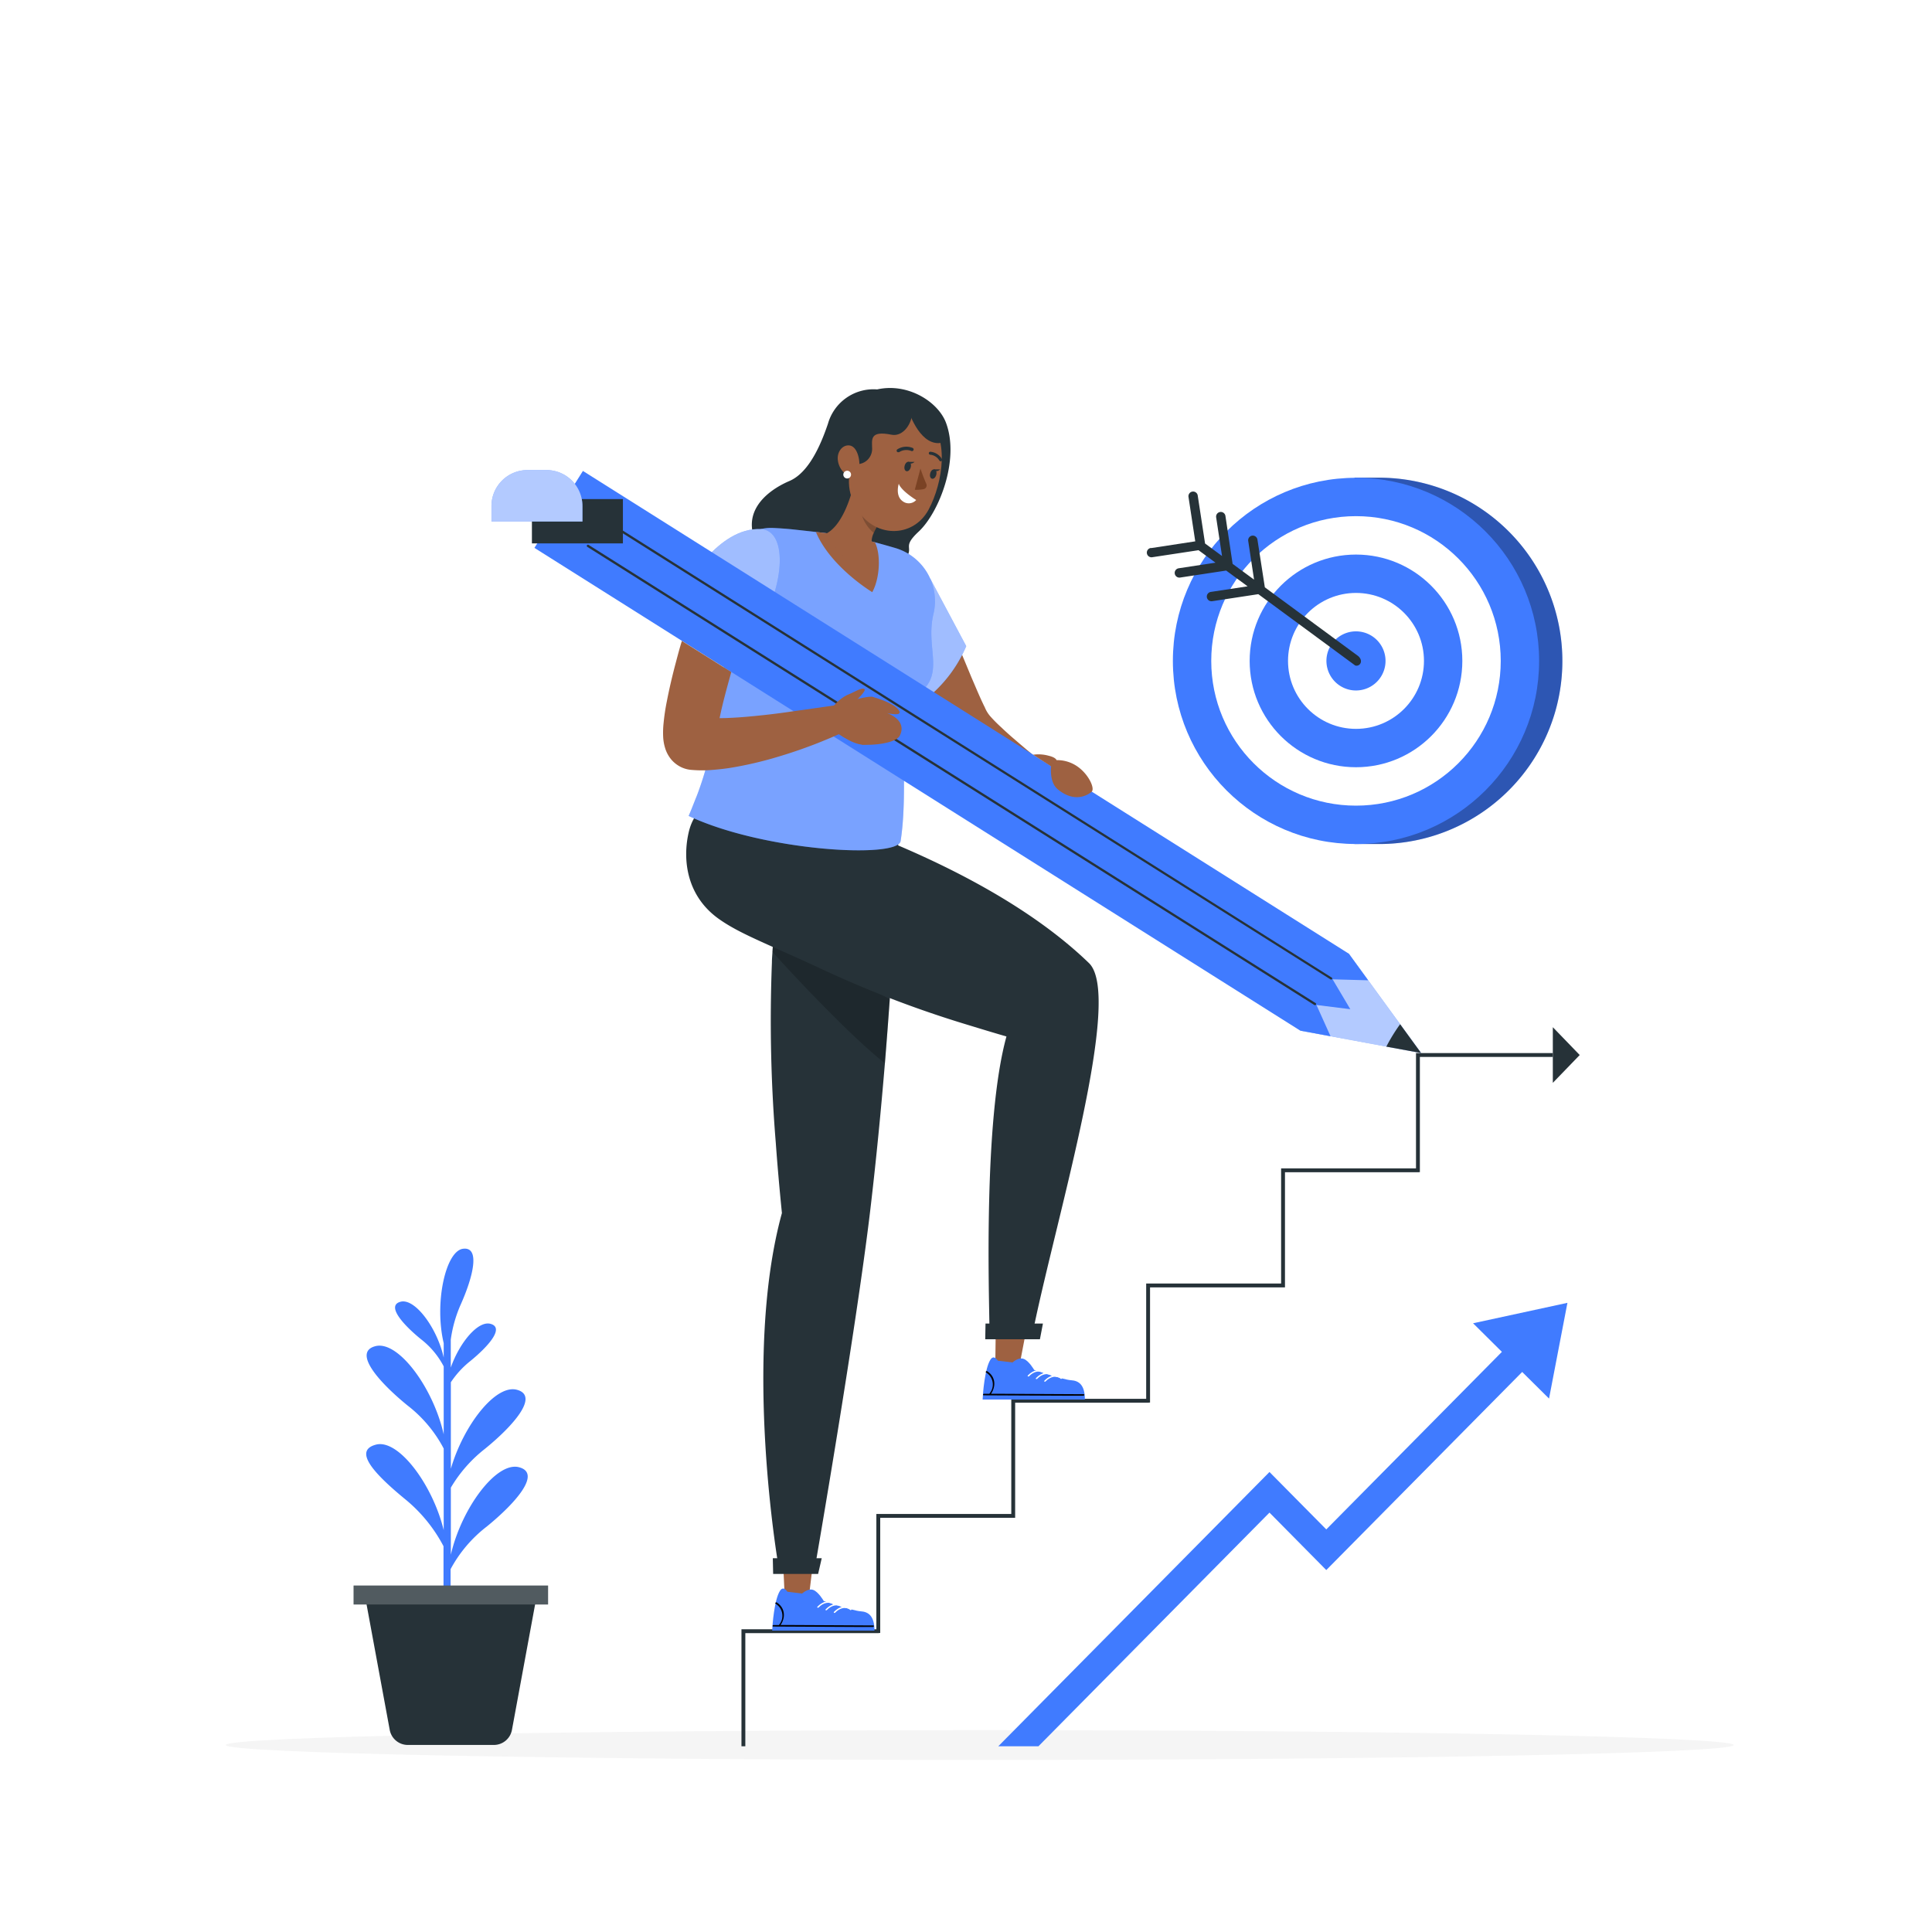 <svg class="animated" id="freepik_stories-next-steps" xmlns="http://www.w3.org/2000/svg" viewBox="0 0 500 500" version="1.1" xmlns:xlink="http://www.w3.org/1999/xlink" xmlns:svgjs="http://svgjs.com/svgjs"><style>svg#freepik_stories-next-steps:not(.animated) .animable {opacity: 0;}svg#freepik_stories-next-steps.animated #elp843l63yprq {animation: ;animation-delay: ;}svg#freepik_stories-next-steps.animated #el0o8qjlms6qoa {animation: ;animation-delay: ;}svg#freepik_stories-next-steps.animated #elgcuzb2aufij {animation: ;animation-delay: ;}svg#freepik_stories-next-steps.animated #el9bmg12zc7r {animation: ;animation-delay: ;}svg#freepik_stories-next-steps.animated #elxwoyoebx7yl {animation: ;animation-delay: ;}svg#freepik_stories-next-steps.animated #eln4e7ybugirg {animation: ;animation-delay: ;}svg#freepik_stories-next-steps.animated #elsd59ym09cos {animation: ;animation-delay: ;}svg#freepik_stories-next-steps.animated #elbmi6sgkjnzi {animation: ;animation-delay: ;}svg#freepik_stories-next-steps.animated #freepik--Target--inject-2 {animation: 1.5s Infinite  linear floating;animation-delay: 0s;}            @keyframes floating {                0% {                    opacity: 1;                    transform: translateY(0px);                }                50% {                    transform: translateY(-10px);                }                100% {                    opacity: 1;                    transform: translateY(0px);                }            }        </style><g id="freepik--Shadow--inject-2" class="animable" style="transform-origin: 253.555px 451.615px;"><path d="M448.67,451.61c0,2.13-87.36,3.86-195.12,3.86s-195.11-1.73-195.11-3.86,87.35-3.85,195.11-3.85S448.67,449.48,448.67,451.61Z" style="fill: rgb(245, 245, 245); transform-origin: 253.555px 451.615px;" id="elub8vdnkl8b" class="animable"></path></g><g id="freepik--Arrow--inject-2" class="animable" style="transform-origin: 332px 394.555px;"><polygon points="381.23 342.46 387.79 348.97 388.69 349.86 343.24 395.81 328.54 380.95 258.35 451.94 268.74 451.94 328.54 391.46 343.24 406.33 393.94 355.06 394.33 355.45 400.89 361.95 405.65 337.17 381.23 342.46" style="fill: rgb(64, 123, 255); transform-origin: 332px 394.555px;" id="el9lkfawadk3m" class="animable"></polygon></g><g id="freepik--Plant--inject-2" class="animable" style="transform-origin: 116.675px 387.369px;"><path d="M132.49,447.71,139.08,412H94.27l6.59,35.69a4.76,4.76,0,0,0,4.68,3.9h22.27A4.76,4.76,0,0,0,132.49,447.71Z" style="fill: rgb(38, 50, 56); transform-origin: 116.675px 431.795px;" id="elh3di3e4l1ts" class="animable"></path><path d="M134.33,379.72c-5.9-1.56-14.91,10.69-17.65,22.63V385a35.9,35.9,0,0,1,8.77-10c7.4-6,14.22-13.77,8.31-15.33-5.54-1.46-13.82,9.24-17.08,20.44V357.73a23.72,23.72,0,0,1,5-5.46c4.67-3.8,9-8.68,5.24-9.67-3.23-.85-8,4.88-10.26,11.33v-7.24a34,34,0,0,1,2.41-8.71c3.43-7.58,5.28-15.39.76-14.8s-7.47,14.07-5,24.43v3.73c-1.67-7.58-7.41-15.43-11.16-14.45s.57,5.86,5.24,9.67a21.36,21.36,0,0,1,5.92,7.06v17.59c-2.68-12-11.76-24.38-17.69-22.82s.91,9.3,8.32,15.34a34.11,34.11,0,0,1,9.37,11.15V396c-2.86-11.78-11.71-23.66-17.53-22.13s-.84,7.21,7.48,14.06a39.22,39.22,0,0,1,10,12.23V412h1.83v-5.9A34.5,34.5,0,0,1,126,395.05C133.42,389,140.24,381.28,134.33,379.72Z" style="fill: rgb(64, 123, 255); transform-origin: 115.674px 367.574px;" id="elzw02iaoefs" class="animable"></path><rect x="91.51" y="410.34" width="50.33" height="4.9" style="fill: rgb(38, 50, 56); transform-origin: 116.675px 412.79px;" id="elbjwo3yf5qi" class="animable"></rect><g id="el8lpd0lfjd2h"><rect x="91.51" y="410.34" width="50.33" height="4.9" style="fill: rgb(255, 255, 255); opacity: 0.2; transform-origin: 116.675px 412.79px;" class="animable"></rect></g></g><g id="freepik--Target--inject-2" class="animable animator-active" style="transform-origin: 350.93px 171.04px;"><path d="M402.59,183.83a47.42,47.42,0,0,1-46.18,34.6h-5.86V218a46.84,46.84,0,0,1-6.39-1.33,47.4,47.4,0,0,1,6.39-92.6v-.44h5.86a47.43,47.43,0,0,1,46.18,60.19Z" style="fill: rgb(64, 123, 255); transform-origin: 356.954px 171.03px;" id="elp843l63yprq" class="animable"></path><g id="el0o8qjlms6qoa"><path d="M402.59,183.83a47.42,47.42,0,0,1-46.18,34.6h-5.86V218a46.84,46.84,0,0,1-6.39-1.33,47.4,47.4,0,0,1,6.39-92.6v-.44h5.86a47.43,47.43,0,0,1,46.18,60.19Z" style="opacity: 0.3; transform-origin: 356.954px 171.03px;" class="animable"></path></g><g id="elgcuzb2aufij"><circle cx="350.93" cy="171.04" r="47.39" style="fill: rgb(64, 123, 255); transform-origin: 350.93px 171.04px; transform: rotate(-22.22deg);" class="animable"></circle></g><g id="el9bmg12zc7r"><circle cx="350.93" cy="171.04" r="37.46" style="fill: rgb(255, 255, 255); transform-origin: 350.93px 171.04px; transform: rotate(-24.22deg);" class="animable"></circle></g><g id="elxwoyoebx7yl"><circle cx="350.93" cy="171.04" r="27.52" style="fill: rgb(64, 123, 255); transform-origin: 350.93px 171.04px; transform: rotate(-81.61deg);" class="animable"></circle></g><g id="eln4e7ybugirg"><circle cx="350.93" cy="171.04" r="17.59" style="fill: rgb(255, 255, 255); transform-origin: 350.93px 171.04px; transform: rotate(-81.39deg);" class="animable"></circle></g><path d="M348.86,178.41a7.65,7.65,0,1,0-5.3-9.44A7.67,7.67,0,0,0,348.86,178.41Z" style="fill: rgb(64, 123, 255); transform-origin: 350.926px 171.044px;" id="elsd59ym09cos" class="animable"></path><path d="M297.89,141.85l11.44-1.75-1.74-11.44a1.21,1.21,0,1,1,2.39-.36l1.89,12.36,4.39,3.23-1.52-10a1.21,1.21,0,0,1,2.4-.37L319,145.93l5.55,4.08-1.51-10a1.2,1.2,0,0,1,1-1.38,1.22,1.22,0,0,1,1.38,1L327.34,152l24.11,17.75c1.51,1.25.52,2.83-.72,2.48l-25.08-18.46-11.93,1.82a1.21,1.21,0,0,1-.37-2.4l9.53-1.45-5.55-4.08-11.92,1.81a1.21,1.21,0,0,1-.37-2.4l9.53-1.45-4.39-3.23-11.93,1.81a1.21,1.21,0,1,1-.36-2.39Z" style="fill: rgb(38, 50, 56); transform-origin: 324.507px 149.745px;" id="elbmi6sgkjnzi" class="animable"></path></g><g id="freepik--Character--inject-2" class="animable" style="transform-origin: 267.941px 276.177px;"><polygon points="192.89 451.94 191.89 451.94 191.89 421.65 226.8 421.65 226.8 391.81 261.72 391.81 261.72 362.01 296.63 362.01 296.63 332.17 331.55 332.17 331.55 302.38 366.46 302.38 366.46 272.54 401.87 272.54 401.87 273.54 367.46 273.54 367.46 303.34 366.96 303.38 332.55 303.38 332.55 333.17 297.63 333.17 297.63 362.97 297.13 363.01 262.72 363.01 262.72 392.81 227.8 392.81 227.8 422.6 227.3 422.65 192.89 422.65 192.89 451.94" style="fill: rgb(38, 50, 56); transform-origin: 296.88px 362.24px;" id="elar2qro2weha" class="animable"></polygon><polygon points="408.83 273.04 401.87 280.24 401.87 265.84 408.83 273.04" style="fill: rgb(38, 50, 56); transform-origin: 405.35px 273.04px;" id="elmo14kdmrfli" class="animable"></polygon><path d="M241,150.6c2.4,5.44,4.69,11,7,16.49l3.41,8.21c1.16,2.68,2.3,5.46,3.47,7.79a8.24,8.24,0,0,0,1.46,2.35,36.42,36.42,0,0,0,2.78,2.79c2,1.94,4.29,3.83,6.54,5.75l13.78,11.43-3.71,5.86c-5.54-2.68-10.91-5.54-16.18-8.75-2.65-1.6-5.25-3.29-7.88-5.15a47.7,47.7,0,0,1-4-3.18,20.52,20.52,0,0,1-2.23-2.29l-.55-.74-.43-.64c-.29-.43-.49-.77-.74-1.17-.9-1.48-1.66-2.86-2.41-4.25s-1.47-2.76-2.15-4.14c-1.37-2.76-2.71-5.51-4-8.28-2.55-5.54-4.94-11.08-7.13-16.78Z" style="fill: rgb(158, 97, 65); transform-origin: 253.735px 180.935px;" id="el8p1vcyg00xv" class="animable"></path><path d="M240.73,149.72l9.33,17.5a34.9,34.9,0,0,1-11.68,14.62l-6.66-7.7Z" style="fill: rgb(64, 123, 255); transform-origin: 240.89px 165.78px;" id="elmhoschw94mr" class="animable"></path><g id="el8m306kbp5ac"><g style="opacity: 0.5; transform-origin: 240.89px 165.78px;" class="animable"><path d="M240.73,149.72l9.33,17.5a34.9,34.9,0,0,1-11.68,14.62l-6.66-7.7Z" style="fill: rgb(255, 255, 255); transform-origin: 240.89px 165.78px;" id="elowko5vo8obm" class="animable"></path></g></g><path d="M227,100.78a12.25,12.25,0,0,0-12.72,8.86c-2.82,8.38-6.13,13.2-10,14.85-6.31,2.72-12.35,8.24-8.5,16.08,6.09,12.4,32,11.15,37.07,5.85s-.3-4,4.9-8.84,10.71-18.56,7.05-28.23C242.76,104,235,99,227,100.78Z" style="fill: rgb(38, 50, 56); transform-origin: 220.279px 125.33px;" id="eltzndf8y75u" class="animable"></path><path d="M238.3,128.92a2.61,2.61,0,1,1-1.92-3.14A2.61,2.61,0,0,1,238.3,128.92Z" style="fill: rgb(255, 255, 255); transform-origin: 235.761px 128.316px;" id="elz7hau37znk" class="animable"></path><polygon points="202.58 402.39 203.11 413.9 209.26 413.9 210.66 402.39 202.58 402.39" style="fill: rgb(158, 97, 65); transform-origin: 206.62px 408.145px;" id="elm8psd98rqds" class="animable"></polygon><path d="M226.31,422c0-3.75-1.52-4.87-3.58-5s-9.54-2.66-9.54-2.66-1.37-2.38-2.73-2.87-2.87.94-2.87.94l-3.82-.47s-1-1.71-1.93-.21c-1.46,2.33-1.94,8.76-2,10.27Z" style="fill: rgb(64, 123, 255); transform-origin: 213.075px 416.557px;" id="elt092quqmqul" class="animable"></path><path d="M225.91,421.06l-4.8,0-21-.11c-.27,0-.18-.4.09-.39h1.42s0,0,0-.06a3.62,3.62,0,0,0-.9-5.45c-.21-.12.09-.47.29-.34,1.9,1.18,2.54,3.53,1,5.84l3,0,21,.11C226.27,420.67,226.17,421.07,225.91,421.06Z" id="el3pmv72988x6" class="animable" style="transform-origin: 213.055px 417.871px;"></path><path d="M211.87,416c1.21-1.26,2.84-1.62,3.91-.67.17.16.46-.19.29-.34-1.23-1.09-3.13-.62-4.51.81-.2.21.11.41.31.2Z" style="fill: rgb(255, 255, 255); transform-origin: 213.809px 415.24px;" id="elc2qk64hg55c" class="animable"></path><path d="M214,416.67c1.21-1.26,2.84-1.62,3.91-.66.17.15.46-.2.29-.35-1.23-1.09-3.13-.62-4.5.81-.2.21.1.41.3.2Z" style="fill: rgb(255, 255, 255); transform-origin: 215.943px 415.91px;" id="elv8b9r5ea2oj" class="animable"></path><path d="M216.15,417.35c1.21-1.27,2.84-1.62,3.91-.67.17.15.46-.2.28-.35-1.22-1.09-3.12-.62-4.5.81-.2.21.11.41.31.21Z" style="fill: rgb(255, 255, 255); transform-origin: 218.086px 416.581px;" id="elo1llp4slnbm" class="animable"></path><path d="M232.66,212.09s-.51,19.34-2.39,46.51c-.37,5.26-.79,10.83-1.26,16.61-1,12-2.24,24.9-3.79,38C221.47,344.76,211,405.1,211,405.1l-9.53.21s-9.39-54,.89-91.37c-.65-6.46-1.18-12.52-1.59-18.22a386.59,386.59,0,0,1-1-46.58c0-.94.09-1.86.14-2.76.09-1.5.2-2.95.31-4.34.17-2.27.39-4.39.61-6.36,2.15-18.39,6-23.69,6-23.69Z" style="fill: rgb(38, 50, 56); transform-origin: 215.104px 308.65px;" id="eldi7kq27nkig" class="animable"></path><g id="el8vkmbjk7mik"><g style="opacity: 0.2; transform-origin: 215.09px 258.625px;" class="animable"><path d="M230.27,258.6c-.37,5.26-.79,10.83-1.26,16.61-9.61-7.77-22.61-21.7-29.1-28.83.09-1.5.2-2.95.31-4.34Z" id="elexk8t7t6jf9" class="animable" style="transform-origin: 215.09px 258.625px;"></path></g></g><path d="M256.07,343.87l11.48-.33c6.13-29.52,23.13-85.74,14.27-94.3C250.74,219.19,192,205,192,205c-7.09,1.41-12.21,3.61-13.77,10.42-1.61,7-.62,16.47,7.91,22.47,5.21,3.67,11.73,6.1,24.81,12.11a283.29,283.29,0,0,0,39.52,15.24c5.33,1.63,7.11,2.16,10,3C254.45,290,256,335.41,256.07,343.87Z" style="fill: rgb(38, 50, 56); transform-origin: 230.957px 274.435px;" id="el9spvlbdnzk7" class="animable"></path><polygon points="257.71 343.14 257.57 354.05 263.71 354.05 265.8 343.14 257.71 343.14" style="fill: rgb(158, 97, 65); transform-origin: 261.685px 348.595px;" id="el29mlkf7ylgq" class="animable"></polygon><polygon points="269.13 346.6 269.91 342.53 255.05 342.53 254.98 346.6 269.13 346.6" style="fill: rgb(38, 50, 56); transform-origin: 262.445px 344.565px;" id="elxebkm0vu07h" class="animable"></polygon><path d="M280.77,362.2c0-3.76-1.53-4.88-3.58-5s-9.55-2.67-9.55-2.67-1.36-2.38-2.73-2.86-2.86.93-2.86.93l-3.82-.46s-1-1.72-1.93-.22c-1.46,2.33-1.94,8.77-2,10.28Z" style="fill: rgb(64, 123, 255); transform-origin: 267.535px 356.753px;" id="elfgfe9bprytk" class="animable"></path><path d="M280.37,361.21l-4.8,0-21-.1c-.27,0-.18-.41.09-.4h1.42a.09.09,0,0,1,0-.06,3.62,3.62,0,0,0-.9-5.45c-.21-.12.09-.47.29-.34,1.89,1.18,2.54,3.53,1,5.85h3l21,.11C280.73,360.82,280.63,361.22,280.37,361.21Z" id="el7wtmof4xcym" class="animable" style="transform-origin: 267.515px 358.021px;"></path><path d="M266.33,356.16c1.21-1.27,2.84-1.63,3.91-.67.17.15.46-.2.28-.35-1.22-1.09-3.12-.62-4.5.81-.2.21.11.41.31.21Z" style="fill: rgb(255, 255, 255); transform-origin: 268.266px 355.391px;" id="elvu8af5gpyj" class="animable"></path><path d="M268.43,356.83c1.21-1.27,2.84-1.62,3.91-.67.17.15.46-.19.29-.35-1.23-1.09-3.13-.61-4.5.82-.21.21.1.4.3.2Z" style="fill: rgb(255, 255, 255); transform-origin: 270.371px 356.064px;" id="el0x4mli48jp5j" class="animable"></path><path d="M270.6,357.5c1.22-1.26,2.85-1.62,3.92-.67.17.15.45-.19.28-.34-1.22-1.1-3.12-.62-4.5.81-.2.21.1.41.3.2Z" style="fill: rgb(255, 255, 255); transform-origin: 272.543px 356.737px;" id="el53o180kuw1r" class="animable"></path><polygon points="211.73 407.33 212.66 403.27 200 403.27 200.09 407.33 211.73 407.33" style="fill: rgb(38, 50, 56); transform-origin: 206.33px 405.3px;" id="elascpr465x0q" class="animable"></polygon><path d="M178.22,211.16c19.44,9.15,54.16,11.12,54.86,6.5,2-13-.45-28.21,2.09-36.54,10.69-5.5,4.06-12.45,6.41-22.24a14.32,14.32,0,0,0-10-17.09c-1.7-.5-3.47-1-5.21-1.46l-1.06-.26a109.66,109.66,0,0,0-14.21-2.4c-1.74-.21-3.56-.4-5.45-.61s-3.75-.34-5.51-.42a11.38,11.38,0,0,0-12,11.49,202.79,202.79,0,0,1-1,26.63c-.19,1.83-.4,3.59-.64,5.31a139.08,139.08,0,0,1-3.59,18,2.62,2.62,0,0,1-.09.33q-1,3.52-2.08,6.47c-.22.62-.45,1.21-.69,1.78C179.58,207.83,178.75,210,178.22,211.16Z" style="fill: rgb(64, 123, 255); transform-origin: 210.095px 178.344px;" id="el4mai4o6m9ln" class="animable"></path><g id="ela5jnr9rgg2"><g style="opacity: 0.3; transform-origin: 210.095px 178.344px;" class="animable"><path d="M178.22,211.16c19.44,9.15,54.16,11.12,54.86,6.5,2-13-.45-28.21,2.09-36.54,10.69-5.5,4.06-12.45,6.41-22.24a14.32,14.32,0,0,0-10-17.09c-1.7-.5-3.47-1-5.21-1.46l-1.06-.26a109.66,109.66,0,0,0-14.21-2.4c-1.74-.21-3.56-.4-5.45-.61s-3.75-.34-5.51-.42a11.38,11.38,0,0,0-12,11.49,202.79,202.79,0,0,1-1,26.63c-.19,1.83-.4,3.59-.64,5.31a139.08,139.08,0,0,1-3.59,18,2.62,2.62,0,0,1-.09.33q-1,3.52-2.08,6.47c-.22.62-.45,1.21-.69,1.78C179.58,207.83,178.75,210,178.22,211.16Z" style="fill: rgb(255, 255, 255); transform-origin: 210.095px 178.344px;" id="el40bo94zmts9" class="animable"></path></g></g><path d="M177.32,152.05s8.37-15.72,19.64-15.12c7.2.38,6.2,15.82-1.81,27.42C187.69,161.37,182.12,157.79,177.32,152.05Z" style="fill: rgb(64, 123, 255); transform-origin: 189.564px 150.632px;" id="elbvum78xhf0f" class="animable"></path><g id="els8upgorhzsg"><g style="opacity: 0.5; transform-origin: 189.564px 150.632px;" class="animable"><path d="M177.32,152.05s8.37-15.72,19.64-15.12c7.2.38,6.2,15.82-1.81,27.42C187.69,161.37,182.12,157.79,177.32,152.05Z" style="fill: rgb(255, 255, 255); transform-origin: 189.564px 150.632px;" id="elw1dlfa5bexn" class="animable"></path></g></g><path d="M211.15,137.67c3.81,9.1,14.59,15.58,14.59,15.58,2-3.63,2.26-9.81.69-12.91l-1.06-.26A109,109,0,0,0,211.15,137.67Z" style="fill: rgb(158, 97, 65); transform-origin: 219.299px 145.46px;" id="el4g6ez7ra45e" class="animable"></path><path d="M226.26,142.89a1.39,1.39,0,0,0,.13.41c1.33,2.8-.75,5-3.56,4.41a5.54,5.54,0,0,1-.8-.21,5.07,5.07,0,0,1-2.49-1.81h0a62.76,62.76,0,0,0-6.27-7.34c4.54-1.77,7.08-9.69,8.09-14.71l5.59,9.22,1,2a14.87,14.87,0,0,0-1.83,3.08A5.28,5.28,0,0,0,226.26,142.89Z" style="fill: rgb(158, 97, 65); transform-origin: 220.61px 135.723px;" id="elh0mflcef1w9" class="animable"></path><g id="el37yizkzq8zb"><g style="opacity: 0.2; transform-origin: 225.385px 135.175px;" class="animable"><path d="M226.14,137.92a14.87,14.87,0,0,1,1.83-3.08l-1-2-4.17-.41A9.89,9.89,0,0,0,226.14,137.92Z" id="eljs4039kaywg" class="animable" style="transform-origin: 225.385px 135.175px;"></path></g></g><path d="M221.24,114.45c-1.67,8.25-2.55,11.7.36,16.94,4.38,7.88,14.68,8.06,18.74.47,3.65-6.84,5.77-19.18-1.16-24.48s-16.27-1.18-17.94,7.07" style="fill: rgb(158, 97, 65); transform-origin: 231.716px 121.219px;" id="el8jgj5hecjwd" class="animable"></path><path d="M234.71,105.15s2.42,8.6,7.3,9.46,1.62-6-2.93-9.34C237.11,103.81,234.71,105.15,234.71,105.15Z" style="fill: rgb(38, 50, 56); transform-origin: 239.573px 109.636px;" id="el29a0xk3gpgc" class="animable"></path><path d="M232.38,117a.41.41,0,0,0,.34,0,3.45,3.45,0,0,1,3.1-.3.43.43,0,1,0,.36-.78,4.31,4.31,0,0,0-3.92.35.41.41,0,0,0-.14.59.49.49,0,0,0,.26.19" style="fill: rgb(38, 50, 56); transform-origin: 234.248px 116.327px;" id="eldyww6on4pyh" class="animable"></path><path d="M243.36,119.37a.35.35,0,0,0,.28-.05.38.38,0,0,0,.13-.53,3.84,3.84,0,0,0-3-1.88.38.38,0,0,0-.39.38.38.38,0,0,0,.38.39,3.09,3.09,0,0,1,2.35,1.52.39.39,0,0,0,.25.17" style="fill: rgb(38, 50, 56); transform-origin: 242.104px 118.145px;" id="el422u7qbfvn9" class="animable"></path><path d="M218.76,113.07s-3.1,5.24.8,6.67,6.18-1.24,6.15-3.58-.73-4.81,5-3.66c5.09,1,8.24-9.57,1.47-9.4C228,103.2,220.31,105.77,218.76,113.07Z" style="fill: rgb(38, 50, 56); transform-origin: 226.823px 111.62px;" id="eliiz96mrov6o" class="animable"></path><path d="M237.11,129.4s-3.83-2.33-4.51-4.2c0,0-1,3.08,1,4.51A2.58,2.58,0,0,0,237.11,129.4Z" style="fill: rgb(255, 255, 255); transform-origin: 234.73px 127.729px;" id="elw4v41pxuwmg" class="animable"></path><path d="M234.12,120.53c-.18.66,0,1.29.46,1.41s.93-.33,1.11-1,0-1.29-.47-1.41-.92.33-1.1,1" style="fill: rgb(38, 50, 56); transform-origin: 234.905px 120.735px;" id="elemikmv6okh" class="animable"></path><path d="M240.74,122.49c-.18.66,0,1.29.46,1.4s.92-.33,1.1-1,0-1.29-.46-1.4-.93.33-1.1,1" style="fill: rgb(38, 50, 56); transform-origin: 241.52px 122.69px;" id="elen0342faf6" class="animable"></path><path d="M241.64,121.48l1.71,0s-1.15,1-1.71,0" style="fill: rgb(38, 50, 56); transform-origin: 242.495px 121.702px;" id="eli14ncmcm3mp" class="animable"></path><path d="M238.21,121.26s.67,2.06,1.5,3.91a1,1,0,0,1-.72,1.43,10,10,0,0,1-2.24.15Z" style="fill: rgb(122, 66, 36); transform-origin: 238.282px 124.01px;" id="elo7o9lqogyj" class="animable"></path><path d="M216.86,119.3a5.41,5.41,0,0,0,2.43,3.72c1.67,1,3.09-.76,3.12-2.9,0-1.93-.81-4.76-2.72-4.85s-3.19,2-2.83,4" style="fill: rgb(158, 97, 65); transform-origin: 219.605px 119.288px;" id="el3jbojzsmceh" class="animable"></path><path d="M220.25,122.83a1,1,0,1,1-.95-1A1,1,0,0,1,220.25,122.83Z" style="fill: rgb(255, 255, 255); transform-origin: 219.25px 122.829px;" id="eluow0c1t2hff" class="animable"></path><path d="M235,119.53l1.71,0s-1.14,1-1.71,0" style="fill: rgb(38, 50, 56); transform-origin: 235.855px 119.752px;" id="elyu7wrpkah5" class="animable"></path><polygon points="336.52 266.73 367.78 272.52 349.07 246.81 336.52 266.73" style="fill: rgb(64, 123, 255); transform-origin: 352.15px 259.665px;" id="elkcugyxhw5z" class="animable"></polygon><g id="el8zwfivfqz7t"><g style="opacity: 0.6; transform-origin: 352.145px 259.665px;" class="animable"><polygon points="349.07 246.81 362.35 265.06 367.78 272.52 358.81 270.87 336.51 266.73 349.07 246.81" style="fill: rgb(255, 255, 255); transform-origin: 352.145px 259.665px;" id="elr0typbmptz" class="animable"></polygon></g></g><path d="M362.35,265.06l5.43,7.46-9-1.65A45.57,45.57,0,0,1,362.35,265.06Z" style="fill: rgb(38, 50, 56); transform-origin: 363.28px 268.79px;" id="elzf8c8uc6wod" class="animable"></path><polygon points="150.86 121.88 349.07 246.81 354.08 253.7 344.88 253.45 349.46 261.18 340.7 260.09 344.34 268.18 336.51 266.73 138.31 141.79 150.86 121.88" style="fill: rgb(64, 123, 255); transform-origin: 246.195px 195.03px;" id="elezwqv4t7hiu" class="animable"></polygon><g id="el4pbhfp4km7u"><rect x="137.66" y="129.16" width="23.55" height="11.47" style="fill: rgb(38, 50, 56); transform-origin: 149.435px 134.895px; transform: rotate(-57.78deg);" class="animable"></rect></g><g id="ellzf4ly9lizr"><path d="M136.51,121.65h4.91a9.32,9.32,0,0,1,9.32,9.32v4a0,0,0,0,1,0,0H127.19a0,0,0,0,1,0,0v-4A9.32,9.32,0,0,1,136.51,121.65Z" style="fill: rgb(64, 123, 255); transform-origin: 138.965px 128.31px; transform: rotate(-57.78deg);" class="animable"></path></g><g id="els7djp2gt41a"><g style="opacity: 0.6; transform-origin: 138.965px 128.31px;" class="animable"><g id="elw4pvjolqo5"><path d="M136.51,121.65h4.91a9.32,9.32,0,0,1,9.32,9.32v4a0,0,0,0,1,0,0H127.19a0,0,0,0,1,0,0v-4A9.32,9.32,0,0,1,136.51,121.65Z" style="fill: rgb(255, 255, 255); transform-origin: 138.965px 128.31px; transform: rotate(-57.78deg);" class="animable"></path></g></g></g><path d="M340.57,260a.31.31,0,0,1-.41.1L152,141.53a.3.3,0,0,1,.33-.51L340.48,259.6A.29.29,0,0,1,340.57,260Z" style="fill: rgb(38, 50, 56); transform-origin: 246.238px 200.555px;" id="elfzmhh9r86pa" class="animable"></path><path d="M344.76,253.37a.32.32,0,0,1-.42.1L156.22,134.89a.31.31,0,0,1-.09-.42.29.29,0,0,1,.41-.09L344.66,253A.29.29,0,0,1,344.76,253.37Z" style="fill: rgb(38, 50, 56); transform-origin: 250.437px 193.92px;" id="elye3xut461x8" class="animable"></path><path d="M218.66,189.29c-1,.47-1.95.9-2.91,1.31-.56.25-1.11.48-1.67.71-1.53.64-3.07,1.26-4.63,1.83-3.1,1.16-6.26,2.19-9.49,3.12a97.26,97.26,0,0,1-10,2.3c-1.73.31-3.49.52-5.34.67a31.48,31.48,0,0,1-5.25.05l-.65-.05a7.54,7.54,0,0,1-2.39-.67,7.82,7.82,0,0,1-2.52-1.9,8.41,8.41,0,0,1-1.68-3.07,11.84,11.84,0,0,1-.51-3,23.36,23.36,0,0,1,.12-3.5,54.32,54.32,0,0,1,.82-5.5c.67-3.47,1.45-6.77,2.31-10,.51-1.92,1-3.82,1.6-5.72l12.79,8.06c-.15.48-.28,1-.41,1.45-.84,3.07-1.68,6.13-2.33,9.1-.1.46-.2.92-.29,1.37.76,0,1.54,0,2.32-.05,3-.11,6-.41,9.14-.74,2.55-.28,5.12-.61,7.7-1l1.67-.23,9.44-1.35Z" style="fill: rgb(158, 97, 65); transform-origin: 195.13px 182.618px;" id="elrz6m2yavsrd" class="animable"></path><path d="M215.75,182.62s8.21-2.59,10-2.29c1.95.34,1.38,10.61-1.09,12.1s-8.4-3-8.4-3Z" style="fill: rgb(158, 97, 65); transform-origin: 221.335px 186.519px;" id="elb27xl5ehd9m" class="animable"></path><path d="M215.76,182.71a10.57,10.57,0,0,1,3.54-2.87c1.83-.71,3.49-1.87,4.35-1.57s-2.17,3.09-2.17,3.09Z" style="fill: rgb(158, 97, 65); transform-origin: 219.782px 180.466px;" id="elwleeh98oze" class="animable"></path><path d="M225.71,180.33s5.09,1.27,6.76,3.3-2.89.92-2.89.92,5.33,1.74,3.29,5.83c-1,2-7.06,2.6-9.86,2.32C223,192.7,222.81,184.15,225.71,180.33Z" style="fill: rgb(158, 97, 65); transform-origin: 228.17px 186.547px;" id="ellu98xlgru0g" class="animable"></path><path d="M273.43,196.72s-.14-.69-2.06-1.14a9.89,9.89,0,0,0-4-.26l4.65,3s-.51,4.09,1.69,5.92c4.42,3.68,7.83,1.49,8.78.7s-.63-4.34-3.41-6.4A9.19,9.19,0,0,0,273.43,196.72Z" style="fill: rgb(158, 97, 65); transform-origin: 275.069px 200.767px;" id="el88ogx499gb4" class="animable"></path></g><defs>     <filter id="active" height="200%">         <feMorphology in="SourceAlpha" result="DILATED" operator="dilate" radius="2"></feMorphology>                <feFlood flood-color="#32DFEC" flood-opacity="1" result="PINK"></feFlood>        <feComposite in="PINK" in2="DILATED" operator="in" result="OUTLINE"></feComposite>        <feMerge>            <feMergeNode in="OUTLINE"></feMergeNode>            <feMergeNode in="SourceGraphic"></feMergeNode>        </feMerge>    </filter>    <filter id="hover" height="200%">        <feMorphology in="SourceAlpha" result="DILATED" operator="dilate" radius="2"></feMorphology>                <feFlood flood-color="#ff0000" flood-opacity="0.5" result="PINK"></feFlood>        <feComposite in="PINK" in2="DILATED" operator="in" result="OUTLINE"></feComposite>        <feMerge>            <feMergeNode in="OUTLINE"></feMergeNode>            <feMergeNode in="SourceGraphic"></feMergeNode>        </feMerge>            <feColorMatrix type="matrix" values="0   0   0   0   0                0   1   0   0   0                0   0   0   0   0                0   0   0   1   0 "></feColorMatrix>    </filter></defs></svg>